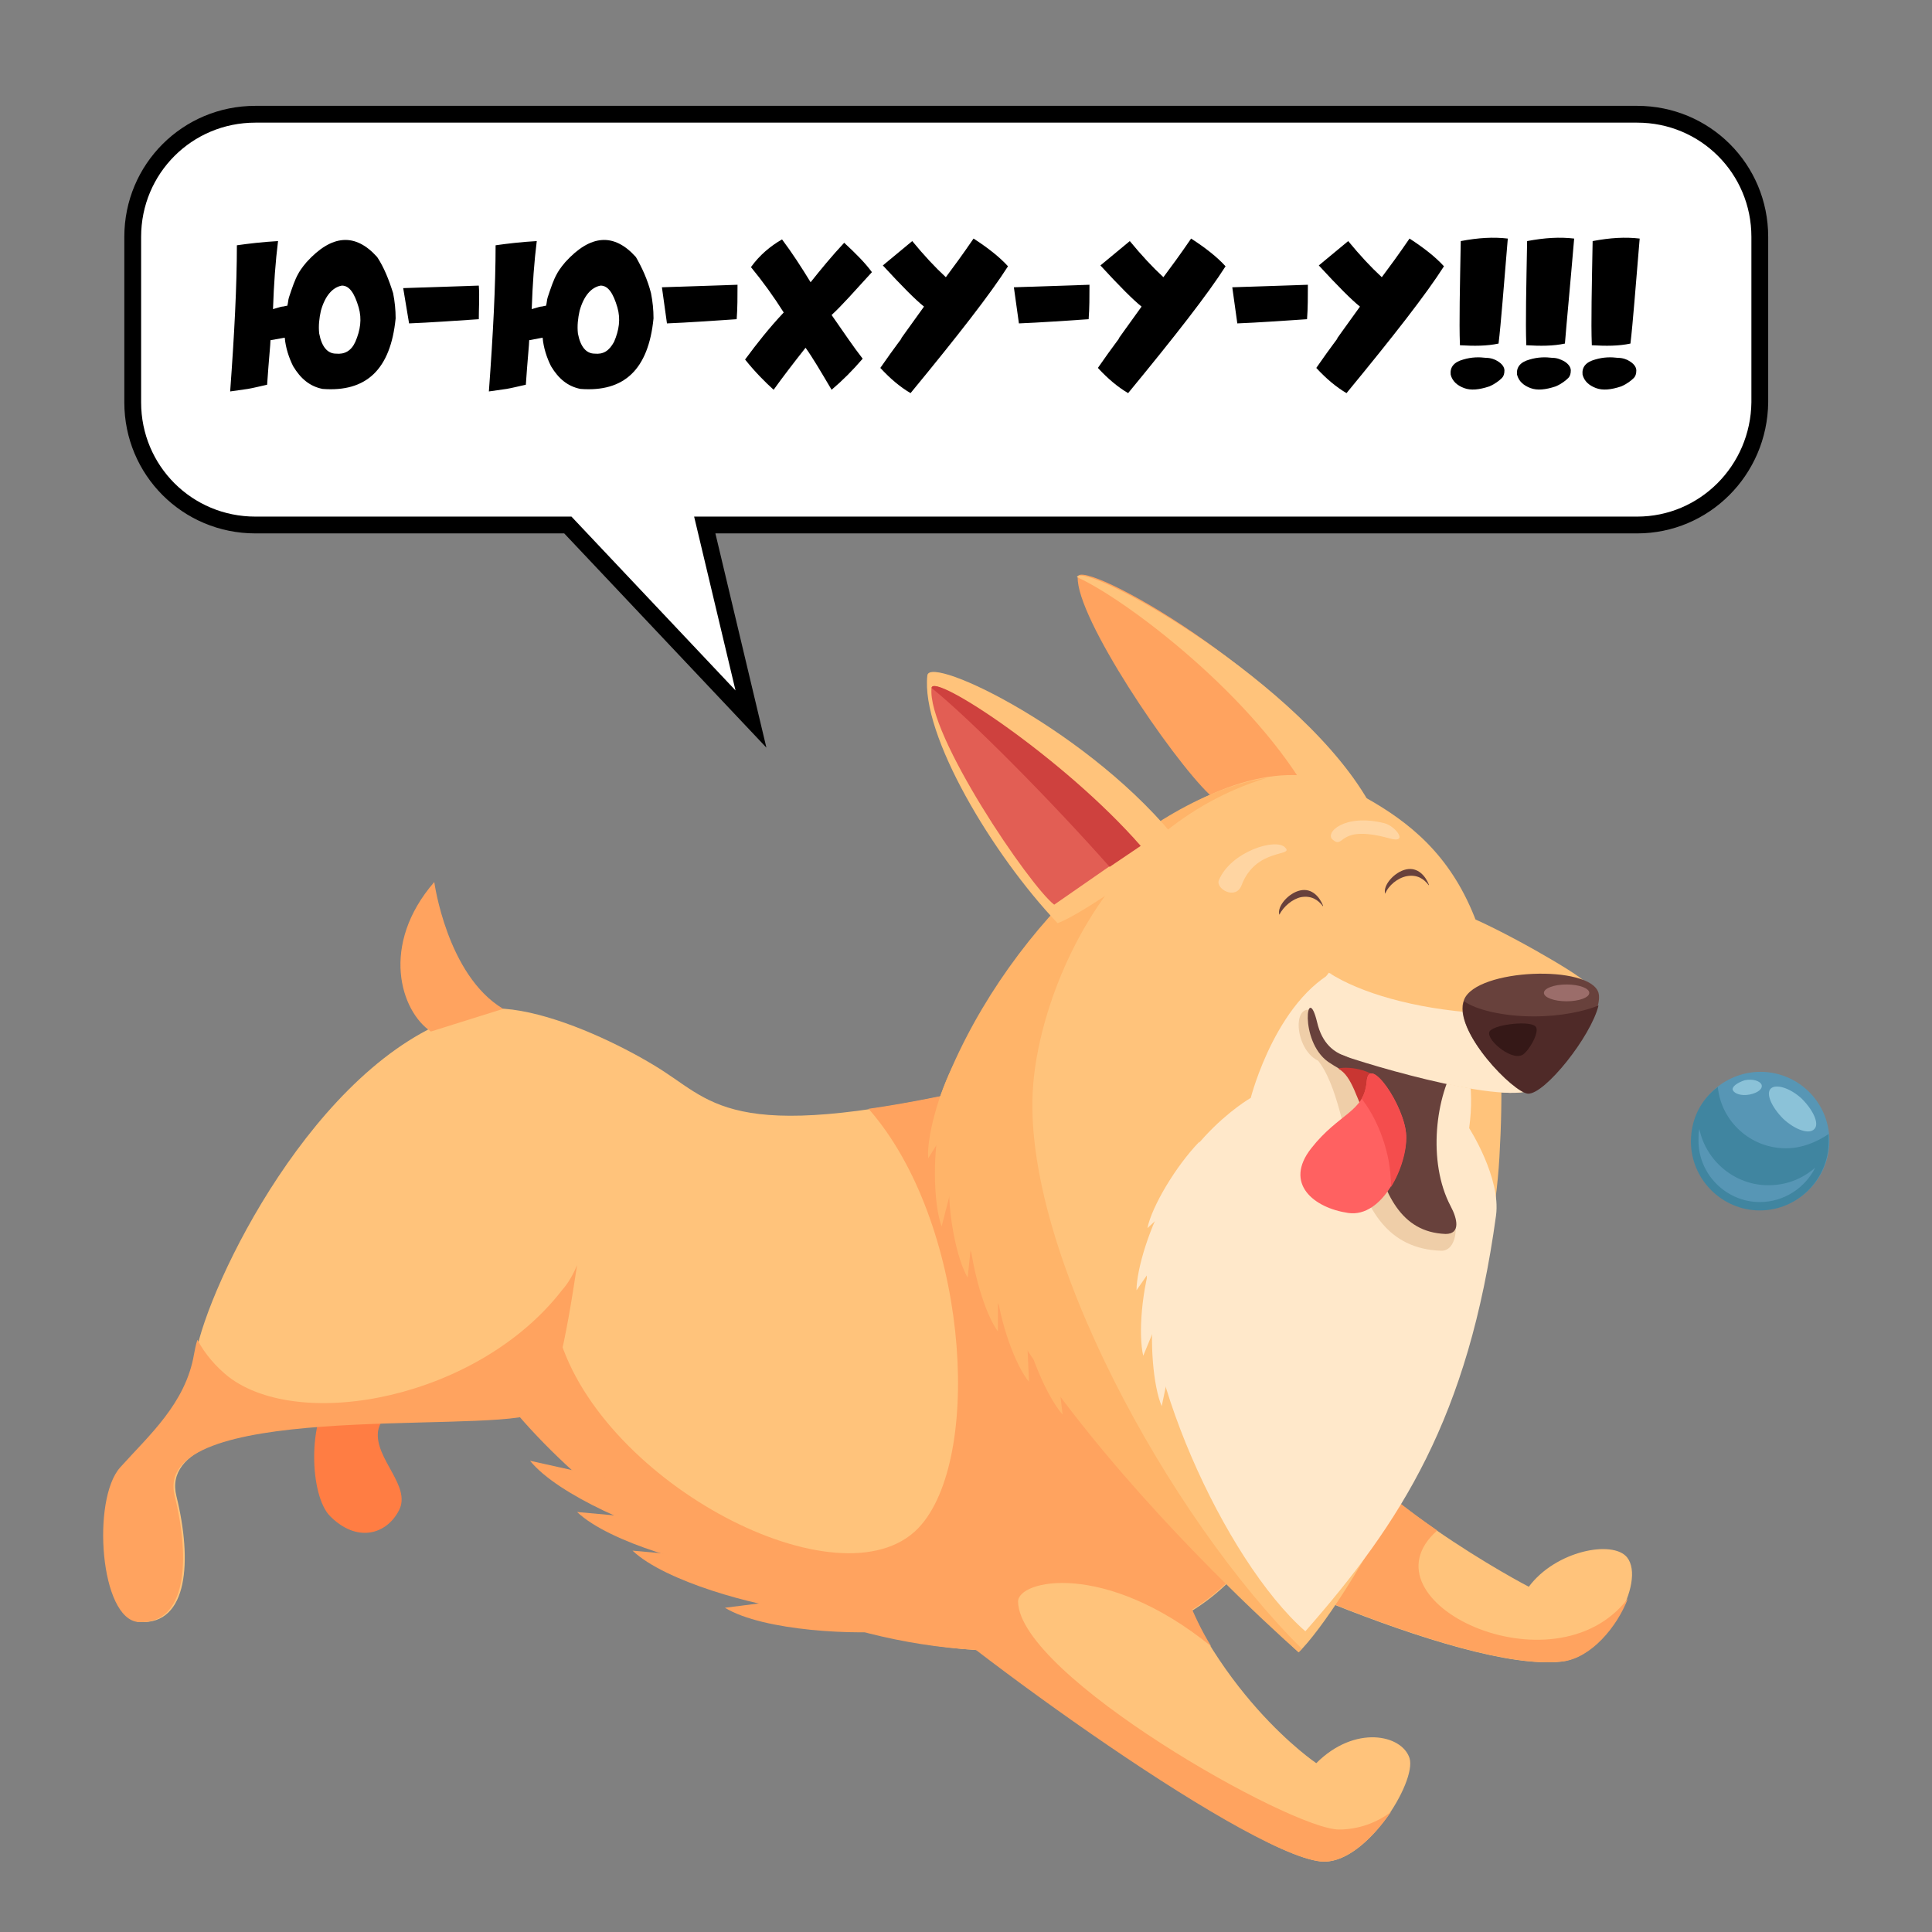 <?xml version="1.0" encoding="UTF-8"?> <!-- Generator: Adobe Illustrator 24.0.2, SVG Export Plug-In . SVG Version: 6.00 Build 0) --> <svg xmlns="http://www.w3.org/2000/svg" xmlns:xlink="http://www.w3.org/1999/xlink" id="_x34_" x="0px" y="0px" viewBox="0 0 230 230" style="enable-background:new 0 0 230 230;" xml:space="preserve"><rect x="0" y="0" width="230" height="230" fill="#808080" stroke="none"/> <style type="text/css"> .st0{fill:#FFA35F;} .st1{fill:#FFC37B;} .st2{fill:#FF7D43;} .st3{fill:#5796B5;} .st4{fill:#FFB469;} .st5{fill:#FFE8CA;} .st6{fill:#EFCEA8;} .st7{fill:#68413C;} .st8{fill:#E25E54;} .st9{fill:#CE413E;} .st10{fill:#C93632;} .st11{fill:#4F2A28;} .st12{fill:#FF6161;} .st13{fill:#F44D4D;} .st14{fill:#4085A0;} .st15{fill:#351817;} .st16{fill:#9B6D6A;} .st17{fill:#8BC2D8;} .st18{opacity:0.5;fill:#FFE8CA;} .st19{fill:#FF9255;} .st20{fill:#AA533F;} .st21{fill:#913A2C;} .st22{fill:#331717;} .st23{fill:#895B58;} .st24{fill:#4FC5E0;} .st25{fill:#F2D4BB;} .st26{fill:#D3AC8C;} .st27{fill:#996152;} .st28{fill:#FFE1CA;} .st29{fill:#381C1B;} .st30{fill:#89615D;} .st31{fill:#703D33;} .st32{fill:#A54242;} .st33{fill:#FF8E55;} .st34{fill:#843636;} .st35{opacity:0.64;fill:#A54242;} .st36{fill:#E55A5A;} .st37{fill:#D64141;} .st38{fill:#542F2D;} .st39{fill:#D8B18B;} .st40{fill:#3D1E1D;} .st41{fill:#875955;} .st42{fill:#8C2F2F;} .st43{fill:#A0463A;} .st44{fill:#8C342A;} .st45{fill:#EA4B62;} .st46{fill:#D83050;} .st47{fill:#FFF4E1;} .st48{fill:#4C2E2C;} .st49{fill:#301B1B;} .st50{fill:#875B58;} .st51{fill:#FF6986;} .st52{fill:#F7D9B5;} .st53{fill:#9E826F;} .st54{fill:#FF8650;} .st55{fill:#FFAC61;} .st56{fill:#CC7236;} .st57{fill:#8C4137;} .st58{fill:#772D28;} .st59{fill:#56302D;} .st60{fill:#3D1E1C;} .st61{fill:#966E6B;} .st62{fill:#F94343;} .st63{fill:#E52525;} .st64{fill:#AC6DC6;} .st65{fill:#A04B40;} .st66{fill:#93312A;} .st67{fill:#EFBC9A;} .st68{fill:#DB9F77;} .st69{fill:#FFE1CC;} .st70{fill:#CE956E;} .st71{fill:#6D4D38;} .st72{fill:#87605D;} .st73{fill:#FFFCE6;} .st74{opacity:0.5;} .st75{fill:#84534F;} .st76{fill:#774D4A;} .st77{fill:#381B1A;} .st78{fill:#DB5858;} .st79{fill:#B28D74;} .st80{fill:#845846;} .st81{fill:#CCA68D;} .st82{fill:#6D4941;} .st83{fill:#FFF5D4;} .st84{fill:#845E4F;} .st85{fill:#593431;} .st86{fill:#3A1E1C;} .st87{fill:#936C61;} .st88{fill:#C69F85;} .st89{fill:#DBB79E;} .st90{fill:#7A544B;} .st91{opacity:0.45;fill:#B28D74;} .st92{opacity:0.33;fill:#DBB79E;} .st93{opacity:0.96;fill:#DBB79E;} .st94{fill:#FFFFFF;stroke:#000000;stroke-width:2;stroke-miterlimit:10;} .st95{fill:#A53C66;} .st96{fill:#C6587F;} .st97{fill:#B54774;} .st98{opacity:0.4;} .st99{fill:#FFC7E0;} .st100{fill:#ED629A;} .st101{fill:#DD5292;} </style> <g> <path class="st0" d="M144,94.6c-4.6-4.4-15.9-21.1-15.7-25.9c0.1-2.5,25.8,11.6,33.8,26.7L144,94.6z"></path> <path class="st1" d="M156.1,95.1l7.2,1c-7.9-14.8-34.3-29.4-35.1-27.4C134,71.3,149.5,83,156.1,95.1z"></path> <path class="st1" d="M133.6,179.3c8.5,4.8,40.3,19.9,52.3,18.5c5.3-0.6,10.1-9.5,7.8-12.4c-1.7-2.1-8.5-0.8-11.7,3.5 c0,0-21-10.9-27.1-22.6C136.4,160.6,133.6,179.3,133.6,179.3z"></path> <path class="st0" d="M171.1,182.2c-6.1-4.2-13.1-10-16.2-15.9c-18.4-5.6-21.2,13-21.2,13c8.5,4.8,40.3,19.9,52.3,18.5 c3.4-0.4,6.5-4.1,7.8-7.5C185,201.8,161.6,190.6,171.1,182.2z"></path> <path class="st2" d="M45,170.4c-0.4,3.3,4,6.5,2.5,9.4c-1.5,2.9-5,3.9-8.2,0.7c-2.4-2.4-2.8-11.4,0.4-15c3.2-3.6,6.6-1.9,10.9-7.3 l4.4,5.7C55,163.9,45.6,166.4,45,170.4z"></path> <path class="st1" d="M57.4,160c8,14.3,38.6,43.2,75.8,35.2c37.2-8,22.5-75.4-11.1-67c-33.6,8.4-36.6,3.6-43-0.6 c-6.4-4.2-24.5-12.9-27.1-3C49.4,134.6,57.4,160,57.4,160z"></path> <path class="st0" d="M122,128.2c-7.6,1.9-13.7,3.1-18.6,3.8c11.7,13.3,13.7,40.8,6.3,49.5c-8.6,10.2-37-4.1-42.9-21.6 c-1.8-5.3-9.2-5.2-12-9.3c1.3,5.4,1.5,10.4,1.5,10.4c8,14.3,39.6,42.1,76.8,34.1C170.3,187.3,155.6,119.8,122,128.2z"></path> <path class="st1" d="M21,178.1c1.9,7.7,1.4,15.3-4.3,15c-4.6-0.3-5.6-14.6-2.2-18.4c3.4-3.8,7.7-7.6,8.8-13.5 c1.5-8.3,14.2-34.6,31.6-40.3c22.7-7.5,14.7,44,7.7,46.3C55.4,169.6,18.2,166.8,21,178.1z"></path> <path class="st0" d="M66.9,153.6c-10,12.9-31.1,16.9-39.7,10.3c-1.5-1.2-2.8-2.7-3.7-4.4c-0.2,0.6-0.3,1.2-0.4,1.7 c-1,5.9-5.4,9.7-8.8,13.5c-3.4,3.8-2.4,18.1,2.2,18.4c5.7,0.3,6.2-7.3,4.3-15c-2.8-11.3,35.6-7.5,42.6-9.7c2.5-0.8,4-9.2,5.3-17.8 C68.3,151.6,67.7,152.7,66.9,153.6z"></path> <path class="st1" d="M106.7,187.1c7.1,7.3,41,33.4,50.5,34.5c5.3,0.6,11.5-9.5,10.6-12.3c-0.9-2.8-6.5-4-11.1,0.6 c0,0-12.7-8.5-18.3-26.4C121.5,173.3,106.7,187.1,106.7,187.1z"></path> <path class="st0" d="M159.4,217.8c-5.7,0-38-18.3-38.2-27.1c-0.1-2.6,10.3-5,23,5.3c-2.2-3.5-3.9-8.2-5.4-13.1 c-16.9-10.2-34.5,3.6-34.5,3.6c7.1,7.3,43.4,34,52.9,35.1c3,0.3,6.2-2.7,8.4-5.9C163.9,217,161.7,217.8,159.4,217.8z"></path> <ellipse transform="matrix(0.381 -0.925 0.925 0.381 4.055 277.813)" class="st3" cx="209.5" cy="135.9" rx="8.2" ry="8.2"></ellipse> <path class="st0" d="M51.3,122.8c-3.6-2.4-6.1-10.3,0.4-17.8c0,0,1.5,11.1,8.2,15.1L51.3,122.8z"></path> <path class="st1" d="M160.4,93.8c11.2,5.7,19.9,13.5,18.1,44c-1.5,26.1-18.9,54.1-23.9,58.9c0,0-45-41.1-41-66.6 C122.5,105.8,146.5,86.6,160.4,93.8z"></path> <path class="st4" d="M123,129.1c0.8-10.2,8-30.4,27.8-36.5c-14,2.2-31.8,18.6-38.9,38c-4,25.5,42.7,66.1,42.7,66.1 c0.1-0.1,0.3-0.3,0.4-0.4C139.5,181,121.4,148.6,123,129.1z"></path> <path class="st5" d="M155.4,194.2c-9.6-8.4-20.4-32.2-18.7-44.9c1.7-12.6,12.2-18.6,12.2-18.6s3.2-12.6,11.3-15.7 c0,0,4.5,4,10.7,4.7c0,0,5.4,4.5,4,14.6c0,0,3.8,5.9,3.2,10.4C174.8,168.8,166.8,181.2,155.4,194.2z"></path> <path class="st6" d="M171.6,148.9c-13-0.4-9.6-19.5-16-23.9c0,0,19.6-2.1,16.7,2.4c-2.6,4-3.4,11.1,0.5,17.1 C173.7,145.8,173.4,148.9,171.6,148.9z"></path> <path class="st6" d="M157.6,126.5c-3.1-0.6-3.9-6.2-1.9-6.3C157.7,120.1,157.6,126.5,157.6,126.5z"></path> <path class="st7" d="M172.1,146.9c-10.9-0.4-7.3-19.1-14.4-21.2c0,0,18.7-3.8,15.8,0.7c-2.6,4-3.6,11.9-0.8,17.2 C173.5,145.1,173.9,146.9,172.1,146.9z"></path> <path class="st1" d="M158.7,125c2.7,1.2,19.9,6.6,23.7,4.7c3.8-1.9,8.1-10.6,6.3-12.8c-0.8-1-10.2-6.4-14.4-8 C164.7,105.4,150.4,121.3,158.7,125z"></path> <path class="st5" d="M176,120.6c-7.6-0.5-14.1-2.4-17.8-4.8c-2.9,3.6-2.7,7.7-0.1,9.2c2.7,1.2,20.5,6.6,24.4,4.7 c2.8-1.3,5.8-6.3,6.5-9.8C185.3,120.7,180.8,121,176,120.6z"></path> <path class="st7" d="M181.9,130.1c-1.7-0.1-9.1-7.5-7.6-11.1c1.5-3.7,15-4.2,16-0.8C191.1,121.1,184.2,130.2,181.9,130.1z"></path> <path class="st7" d="M154.9,106.8c1.2-0.2,2,0.3,2.6,1.1c0,0,0-0.1,0-0.1c-0.4-1-1.3-2.1-2.7-1.8c-1.4,0.3-2.8,1.9-2.5,2.9 C152.8,107.9,153.9,107,154.9,106.8z"></path> <path class="st7" d="M167.5,104.3c1.2-0.2,2,0.3,2.6,1.1c0,0,0-0.1,0-0.1c-0.4-1-1.3-2.1-2.7-1.8c-1.4,0.3-2.8,1.9-2.5,2.9 C165.3,105.4,166.4,104.5,167.5,104.3z"></path> <path class="st1" d="M125.9,109.9c-7.7-8.1-16.3-22.4-15.5-29.5c0.3-2.5,19.7,6.8,30.1,20.1C140.4,100.4,129.3,108.7,125.9,109.9z"></path> <path class="st8" d="M125.5,107.7c-2.9-2.2-15.2-20.3-14.6-25.8c0.2-1.9,15.3,8.7,24.4,19L125.5,107.7z"></path> <path class="st9" d="M132.1,103.2l3.7-2.5c-9.1-10.4-24.7-20.7-24.9-18.8c0,0,0,0,0,0C115.4,85.5,125.2,95.4,132.1,103.2z"></path> <path class="st7" d="M163.7,129.6c-1.1-0.7-4-2.1-5.6-3.2c-3.5-2.5-2.5-9.7-1.3-4.7c0.6,2.6,2.1,3.6,3.3,4c0.7,0.3,1.4,0.8,1.9,1.4 C162.6,127.9,163.4,129.1,163.7,129.6z"></path> <path class="st10" d="M159.3,127.2c1.3-0.3,4.7,0.1,5.9,2.5c1.2,2.4-2.2,4.3-2.2,4.3l-1.8-4.3C160.7,128.6,160.2,127.7,159.3,127.2 z"></path> <path class="st11" d="M182.6,121c-3.7,0-6.9-0.8-8.3-1.8c-1.2,3.7,5.9,10.9,7.6,11c2,0.1,7.5-6.8,8.4-10.5 C188.6,120.4,185.8,121,182.6,121z"></path> <path class="st12" d="M167.4,135.2c0.1,3.5-2.8,9.8-6.9,9.2c-4.1-0.6-7.7-3.5-4.4-7.7c3.3-4.2,6.3-4.3,6.6-7.9 C162.9,125.3,167.3,131.8,167.4,135.2z"></path> <path class="st13" d="M165.3,138.1c0.2,1.1,0.3,2.2,0.3,3.2c1.2-1.9,1.9-4.4,1.8-6.1c-0.1-3.5-4.5-9.9-4.7-6.4 c-0.1,0.8-0.3,1.5-0.6,2C163.5,132.6,164.7,135.1,165.3,138.1z"></path> <path class="st14" d="M212.6,136.7c-4.2,0-7.7-3.2-8.1-7.3c-2,1.5-3.2,3.8-3.2,6.5c0,4.5,3.7,8.2,8.2,8.2s8.2-3.7,8.2-8.2 c0-0.3,0-0.6,0-0.9C216.2,136,214.5,136.7,212.6,136.7z"></path> <path class="st0" d="M75.3,184.6c3.9,3.7,14.7,6.6,19.7,7.1l-8.7-6.1L75.3,184.6z"></path> <path class="st0" d="M68.7,180c3.9,3.7,14.7,6.6,19.7,7.1l-8.7-6.1L68.7,180z"></path> <path class="st0" d="M63.1,173.9c3.4,4.2,13.7,8.4,18.6,9.6l-7.8-7.2L63.1,173.9z"></path> <path class="st0" d="M86.3,191.4c4.6,2.8,15.8,3.3,20.7,2.7l-9.7-4.1L86.3,191.4z"></path> <path class="st15" d="M181.2,125.6c-1.4,0.7-4.6-2.1-3.8-2.9c0.8-0.8,4.8-1.2,5.4-0.5C183.4,122.8,181.9,125.3,181.2,125.6z"></path> <ellipse class="st16" cx="186.5" cy="118.2" rx="2.7" ry="1"></ellipse> <path class="st17" d="M210.8,129.6c-0.6,0.6,0.1,2.2,1.5,3.6c1.4,1.3,3.1,1.9,3.7,1.2c0.6-0.6-0.1-2.2-1.5-3.6 C213.1,129.5,211.4,129,210.8,129.6z"></path> <path class="st17" d="M206.3,129.8c0.2,0.4,1,0.7,2,0.5s1.6-0.7,1.4-1.2c-0.2-0.4-1-0.7-2-0.5C206.8,128.9,206.1,129.4,206.3,129.8 z"></path> <path class="st3" d="M210.5,141.1c-4,0-7.4-2.9-8.2-6.7c-0.1,0.4-0.1,0.9-0.1,1.4c0,4,3.3,7.3,7.3,7.3c2.9,0,5.4-1.7,6.6-4.1 C214.5,140.4,212.6,141.1,210.5,141.1z"></path> <path class="st4" d="M113.7,126.4c-2,3.7-3.4,9.1-3.2,11.5l3.6-5.8L113.7,126.4z"></path> <path class="st4" d="M111.8,134c-0.8,4.1-0.6,9.6,0.3,12l1.7-6.6L111.8,134z"></path> <path class="st4" d="M113,140.3c-0.2,4.2,0.9,9.6,2.2,11.8l0.7-6.8L113,140.3z"></path> <path class="st4" d="M115.4,147c0.3,4.2,1.9,9.5,3.4,11.5l0-6.8L115.4,147z"></path> <path class="st4" d="M118.6,153.2c0.4,4.2,2.3,9.4,3.9,11.3l-0.3-6.8L118.6,153.2z"></path> <path class="st4" d="M121.8,157.3c0.7,4.1,3,9.2,4.7,11.1l-0.8-6.8L121.8,157.3z"></path> <path class="st5" d="M137.4,155.4c-0.6,4.2-0.1,9.7,0.9,12l1.4-6.7L137.4,155.4z"></path> <path class="st5" d="M137.3,149.4c-1.4,4-1.8,9.5-1.2,12l2.6-6.3L137.3,149.4z"></path> <path class="st5" d="M139.1,142.2c-2.2,3.6-3.8,8.9-3.8,11.4l3.9-5.6L139.1,142.2z"></path> <path class="st5" d="M142.8,135.9c-2.9,3-5.7,7.8-6.2,10.3l5-4.6L142.8,135.9z"></path> <path class="st18" d="M147.8,105.4c-0.7,1.8-3.1,0.4-2.7-0.6c1.4-3.4,6.8-5.1,7.9-3.9C154.1,102,149.5,100.9,147.8,105.4z"></path> <path class="st18" d="M164.8,98c-4.8-1.2-7.2,1.2-6.1,2c1.4,1.1,0.5-1.9,6.7-0.2C167.8,100.5,166.1,98.3,164.8,98z"></path> </g> <path class="st94" d="M194.9,62.5H83.9l5.5,23.1L67.6,62.5H30.4c-8.1,0-14.6-6.5-14.6-14.6V28.2c0-8.1,6.5-14.6,14.6-14.6h164.5 c8.1,0,14.6,6.5,14.6,14.6v19.7C209.4,56,202.9,62.5,194.9,62.5z"></path> <g> <path d="M46.8,34.9c0.2,1,0.3,2,0.3,3c-0.6,6.1-3.5,8.8-8.7,8.4c-1.5-0.3-2.6-1.2-3.5-2.7c-0.5-1-0.9-2.2-1-3.4l-1.7,0.3 c0,0.5-0.2,2.3-0.4,5.3c-0.9,0.2-1.7,0.4-2.3,0.5l-2.1,0.3c0.5-6.8,0.8-12.6,0.8-17.4c1.4-0.2,3.1-0.4,4.9-0.5 c-0.3,2.4-0.5,5.1-0.6,8.1c0.7-0.2,1-0.3,1.1-0.3c0.2,0,0.4-0.1,0.6-0.1c0.1-0.3,0.1-0.7,0.2-1c0.4-1.2,0.7-2.1,1.1-2.8 c0.1-0.2,0.4-0.7,1-1.4c3-3.3,5.8-3.5,8.4-0.6C45.7,31.8,46.3,33.3,46.8,34.9z M42.3,40.7c0.6-1.4,0.8-2.7,0.4-4.1 c-0.5-1.7-1.1-2.6-2-2.6c-1.1,0.2-2,1.2-2.5,3c-0.2,0.9-0.3,1.8-0.2,2.7c0.3,1.6,1,2.4,2,2.4C41,42.2,41.8,41.8,42.3,40.7z"></path> <path d="M57,38c-3,0.2-5.8,0.4-8.3,0.5L48,34.3c3.1-0.1,6.1-0.2,9-0.3C57.1,35.3,57,36.7,57,38z"></path> <path d="M77.5,34.9c0.2,1,0.3,2,0.3,3c-0.6,6.1-3.5,8.8-8.7,8.4c-1.5-0.3-2.6-1.2-3.5-2.7c-0.5-1-0.9-2.2-1-3.4L63,40.5 c0,0.5-0.2,2.3-0.4,5.3c-0.9,0.2-1.7,0.4-2.3,0.5l-2.1,0.3c0.5-6.8,0.8-12.6,0.8-17.4c1.4-0.2,3.1-0.4,4.9-0.5 c-0.3,2.4-0.5,5.1-0.6,8.1c0.7-0.2,1-0.3,1.1-0.3c0.2,0,0.4-0.1,0.6-0.1c0.1-0.3,0.1-0.7,0.2-1c0.4-1.2,0.7-2.1,1.1-2.8 c0.1-0.2,0.4-0.7,1-1.4c3-3.3,5.8-3.5,8.4-0.6C76.4,31.8,77.1,33.3,77.5,34.9z M73.1,40.7c0.6-1.4,0.8-2.7,0.4-4.1 c-0.5-1.7-1.1-2.6-2-2.6c-1.1,0.2-2,1.2-2.5,3c-0.2,0.9-0.3,1.8-0.2,2.7c0.3,1.6,1,2.4,2,2.4C71.8,42.2,72.5,41.8,73.1,40.7z"></path> <path d="M87.7,38c-3,0.2-5.8,0.4-8.3,0.5l-0.6-4.3c3.1-0.1,6.1-0.2,9-0.3C87.8,35.3,87.8,36.7,87.7,38z"></path> <path d="M96.5,33.6c1.2-1.5,2.5-3.1,4-4.7c1.4,1.3,2.5,2.4,3.3,3.5c-2.1,2.3-3.6,4-4.8,5.1c1.4,2,2.6,3.8,3.7,5.2 c-1.2,1.4-2.4,2.6-3.7,3.7c-1.3-2.2-2.3-3.9-3.1-5c-1.5,1.9-2.8,3.6-3.8,5c-1-0.9-2.2-2.1-3.4-3.6c1.4-1.9,2.9-3.8,4.6-5.6 c-1.2-1.9-2.5-3.7-3.9-5.4c1-1.4,2.3-2.5,3.7-3.3C94.3,30.1,95.4,31.8,96.5,33.6z"></path> <path d="M108.6,28.7c1.4,1.7,2.7,3.1,4,4.3c0.9-1.2,2-2.7,3.3-4.6c1.7,1.1,3.1,2.2,4.1,3.3c-2.1,3.3-6,8.3-11.6,15.1 c-1.2-0.7-2.4-1.7-3.6-3c1.8-2.6,2.7-3.7,2.5-3.5s0.7-1,2.7-3.8c-1-0.8-2.6-2.4-4.9-4.9L108.6,28.7z"></path> <path d="M129.6,38c-3,0.2-5.8,0.4-8.3,0.5l-0.6-4.3c3.1-0.1,6.1-0.2,9-0.3C129.7,35.3,129.7,36.7,129.6,38z"></path> <path d="M134.5,28.7c1.4,1.7,2.7,3.1,4,4.3c0.9-1.2,2-2.7,3.3-4.6c1.7,1.1,3.1,2.2,4.1,3.3c-2.1,3.3-6,8.3-11.6,15.1 c-1.2-0.7-2.4-1.7-3.6-3c1.8-2.6,2.7-3.7,2.5-3.5s0.7-1,2.7-3.8c-1-0.8-2.6-2.4-4.9-4.9L134.5,28.7z"></path> <path d="M155.6,38c-3,0.2-5.8,0.4-8.3,0.5l-0.6-4.3c3.1-0.1,6.1-0.2,9-0.3C155.7,35.3,155.7,36.7,155.6,38z"></path> <path d="M160.5,28.7c1.4,1.7,2.7,3.1,4,4.3c0.9-1.2,2-2.7,3.3-4.6c1.7,1.1,3.1,2.2,4.1,3.3c-2.1,3.3-6,8.3-11.6,15.1 c-1.2-0.7-2.4-1.7-3.6-3c1.8-2.6,2.7-3.7,2.5-3.5s0.7-1,2.7-3.8c-1-0.8-2.6-2.4-4.9-4.9L160.5,28.7z"></path> <path d="M178.3,43c0.5,0.3,0.8,0.7,0.8,1.1c0,0.4-0.1,0.7-0.3,0.9c-0.3,0.3-0.8,0.7-1.5,1c-1.2,0.4-2.2,0.5-3,0.2 c-0.8-0.3-1.4-0.8-1.6-1.6c-0.1-0.9,0.4-1.5,1.5-1.8c1-0.3,1.9-0.3,2.7-0.2C177.5,42.6,178,42.8,178.3,43z M178.4,40.9 c-1.4,0.3-2.9,0.3-4.6,0.2c0,0,0,0,0-0.1c-0.1-2.6,0-6.8,0.1-12.3c2.1-0.4,3.9-0.5,5.6-0.3C179,34.3,178.7,38.4,178.4,40.9z"></path> <path d="M186.2,43c0.5,0.3,0.8,0.7,0.8,1.1c0,0.4-0.1,0.7-0.3,0.9c-0.3,0.3-0.8,0.7-1.5,1c-1.2,0.4-2.2,0.5-3,0.2 c-0.8-0.3-1.4-0.8-1.6-1.6c-0.1-0.9,0.4-1.5,1.5-1.8c1-0.3,1.9-0.3,2.7-0.2C185.4,42.6,185.8,42.8,186.2,43z M186.3,40.9 c-1.4,0.3-2.9,0.3-4.6,0.2c0,0,0,0,0-0.1c-0.1-2.6,0-6.8,0.1-12.3c2.1-0.4,3.9-0.5,5.6-0.3C186.9,34.3,186.5,38.4,186.3,40.9z"></path> <path d="M194,43c0.5,0.3,0.8,0.7,0.8,1.1c0,0.4-0.1,0.7-0.3,0.9c-0.3,0.3-0.8,0.7-1.5,1c-1.2,0.4-2.2,0.5-3,0.2 c-0.8-0.3-1.4-0.8-1.6-1.6c-0.1-0.9,0.4-1.5,1.5-1.8c1-0.3,1.9-0.3,2.7-0.2C193.2,42.6,193.7,42.8,194,43z M194.1,40.9 c-1.4,0.3-2.9,0.3-4.6,0.2c0,0,0,0,0-0.1c-0.1-2.6,0-6.8,0.1-12.3c2.1-0.4,3.9-0.5,5.6-0.3C194.7,34.3,194.4,38.4,194.1,40.9z"></path> </g> </svg> 